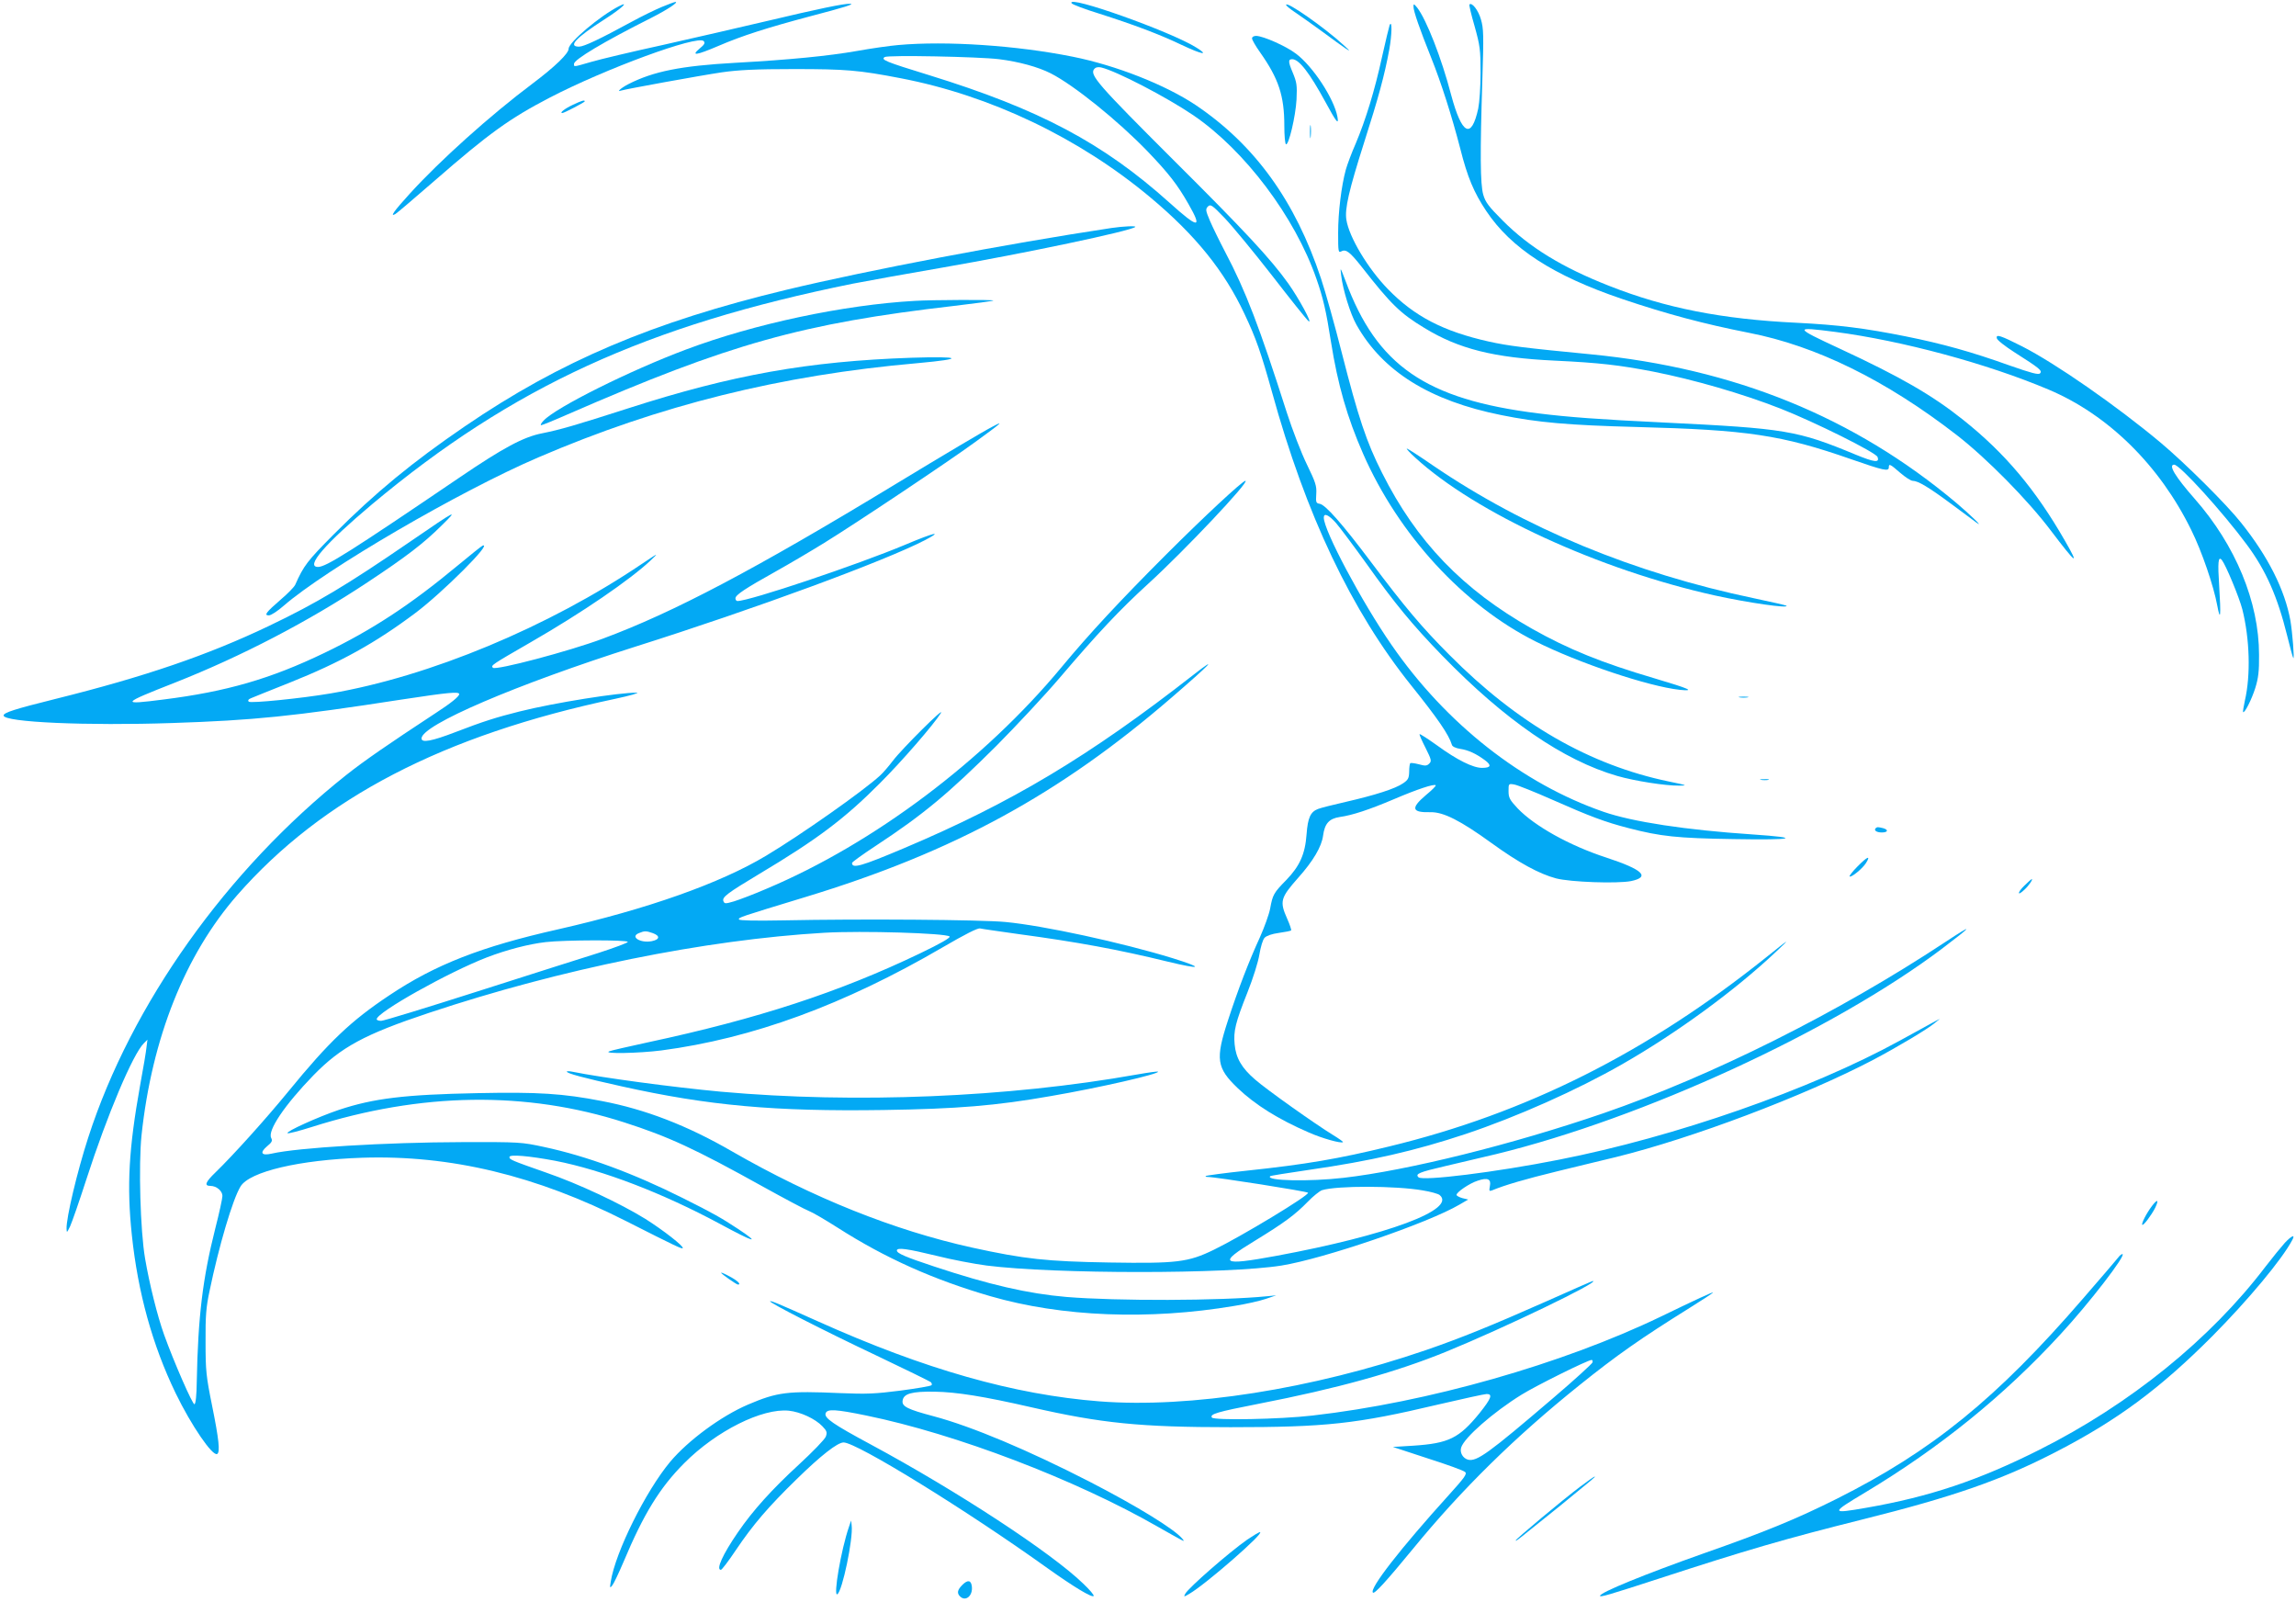 <?xml version="1.0" standalone="no"?>
<!DOCTYPE svg PUBLIC "-//W3C//DTD SVG 20010904//EN"
 "http://www.w3.org/TR/2001/REC-SVG-20010904/DTD/svg10.dtd">
<svg version="1.0" xmlns="http://www.w3.org/2000/svg"
 width="1280pt" height="893pt" viewBox="0 0 1280 893"
 preserveAspectRatio="xMidYMid meet">
<g transform="translate(0,893) scale(0.1,-0.1)"
fill="#03a9f4" stroke="none">
<path d="M3689 8891 c-36 -15 -110 -51 -165 -81 -182 -99 -269 -140 -296 -140
-64 0 -17 50 142 152 94 60 144 106 80 73 -107 -55 -280 -201 -280 -237 0 -26
-75 -99 -200 -193 -235 -176 -517 -429 -686 -615 -89 -98 -112 -131 -80 -113
8 4 106 88 218 185 303 264 418 347 643 464 310 161 824 350 858 315 9 -10 5
-19 -23 -42 -50 -42 -19 -38 105 15 132 57 274 102 511 165 195 51 252 69 223
70 -32 2 -185 -30 -454 -94 -149 -35 -413 -96 -587 -135 -174 -38 -355 -81
-402 -95 -101 -29 -96 -29 -96 -11 0 24 165 123 430 256 89 45 157 90 135 89
-5 0 -40 -13 -76 -28z"/>
<path d="M5974 8912 c4 -7 73 -33 154 -58 194 -62 333 -114 461 -175 112 -53
154 -60 82 -15 -142 90 -728 298 -697 248z"/>
<path d="M7170 8903 c0 -5 23 -24 52 -43 29 -19 95 -67 148 -105 52 -39 111
-81 130 -94 30 -20 29 -17 -10 18 -105 97 -320 247 -320 224z"/>
<path d="M7880 8893 c0 -25 35 -126 98 -283 57 -142 116 -328 163 -509 40
-159 76 -244 144 -346 139 -209 373 -361 760 -492 249 -84 456 -139 705 -188
375 -73 764 -264 1160 -571 166 -129 394 -360 523 -531 141 -186 163 -203 80
-59 -165 288 -335 490 -570 677 -172 137 -349 239 -685 395 -258 120 -260 124
-27 94 373 -49 846 -176 1191 -322 331 -140 617 -421 794 -782 59 -119 125
-312 145 -421 18 -95 21 -57 11 105 -9 136 -6 174 15 148 22 -28 96 -206 114
-275 41 -164 47 -366 14 -508 -7 -33 -12 -62 -10 -64 8 -8 47 68 68 134 17 55
22 94 21 185 0 295 -131 611 -359 870 -108 123 -149 190 -114 190 31 0 271
-265 405 -446 107 -144 171 -290 225 -508 16 -65 31 -121 34 -124 7 -7 -5 142
-16 208 -31 172 -124 357 -274 545 -82 104 -313 333 -450 448 -245 205 -586
442 -773 537 -119 60 -145 69 -140 45 1 -10 46 -45 99 -79 140 -89 156 -102
142 -117 -9 -9 -47 1 -170 44 -212 76 -374 121 -578 162 -230 46 -373 64 -610
76 -416 20 -731 82 -1045 206 -262 103 -443 214 -591 362 -80 80 -98 104 -110
146 -17 59 -18 233 -5 640 8 249 7 286 -8 337 -14 50 -50 97 -64 83 -3 -2 10
-57 29 -122 30 -108 33 -130 33 -258 0 -80 -6 -166 -13 -200 -38 -174 -91
-147 -151 76 -53 204 -138 420 -189 486 -19 23 -21 23 -21 6z"/>
<path d="M7747 8790 c-3 -8 -22 -87 -42 -176 -41 -188 -91 -351 -147 -484 -23
-52 -47 -117 -55 -145 -25 -91 -43 -239 -43 -353 0 -106 1 -112 18 -103 26 14
48 -4 113 -86 163 -208 214 -259 350 -341 191 -117 388 -166 724 -182 253 -12
362 -25 550 -61 228 -45 495 -122 710 -206 189 -74 533 -245 542 -270 13 -34
-17 -30 -122 13 -325 135 -390 146 -1070 179 -357 17 -531 30 -700 51 -627 78
-899 266 -1074 739 -30 78 -30 79 -24 30 9 -79 51 -215 85 -275 146 -260 409
-424 809 -504 203 -41 371 -56 754 -66 616 -16 807 -44 1196 -180 181 -63 209
-69 209 -45 0 22 7 19 63 -30 29 -25 60 -45 70 -45 30 0 90 -36 218 -131 68
-50 131 -97 139 -103 43 -31 -37 46 -115 112 -568 477 -1236 749 -2035 827
-372 36 -460 47 -569 71 -255 57 -416 141 -563 292 -112 115 -217 290 -232
387 -10 60 14 164 98 428 81 253 115 379 141 520 15 83 17 170 2 137z"/>
<path d="M6980 8716 c0 -8 20 -43 45 -78 103 -146 135 -241 135 -410 0 -53 4
-99 9 -102 15 -9 54 156 59 249 4 80 1 97 -21 150 -26 61 -26 75 -3 75 38 0
96 -75 186 -240 60 -111 75 -130 66 -81 -19 102 -136 280 -230 351 -56 43
-183 99 -223 100 -14 0 -23 -6 -23 -14z"/>
<path d="M5008 8679 c-49 -4 -152 -19 -230 -33 -160 -28 -373 -49 -678 -66
-305 -17 -458 -48 -597 -119 -39 -20 -69 -46 -41 -36 24 8 441 84 563 102 92
13 186 18 400 18 292 0 362 -6 596 -51 500 -96 995 -332 1393 -665 251 -210
412 -410 524 -649 65 -137 92 -216 153 -434 189 -686 444 -1222 776 -1636 150
-187 210 -275 227 -331 2 -10 21 -19 46 -23 47 -7 89 -27 138 -63 39 -29 34
-43 -16 -43 -50 0 -139 44 -250 125 -52 37 -95 65 -98 63 -2 -3 13 -37 33 -76
33 -66 35 -74 21 -88 -13 -13 -22 -14 -58 -4 -23 6 -45 9 -48 6 -3 -3 -6 -25
-6 -48 -1 -36 -6 -45 -34 -64 -43 -30 -156 -66 -317 -103 -71 -16 -142 -34
-157 -40 -42 -16 -57 -48 -64 -141 -8 -111 -38 -177 -113 -255 -70 -71 -76
-82 -90 -159 -6 -32 -32 -104 -57 -160 -61 -133 -121 -288 -178 -463 -71 -217
-64 -265 55 -379 97 -92 224 -172 395 -246 74 -33 182 -63 191 -54 2 2 -23 20
-56 40 -98 60 -369 252 -433 308 -76 65 -108 121 -115 197 -7 74 4 120 72 291
31 78 59 167 66 210 7 42 19 83 29 93 10 11 41 22 79 27 35 5 66 11 69 14 2 3
-7 32 -22 65 -43 97 -38 116 61 228 84 94 131 174 139 235 9 68 34 95 92 104
72 10 165 41 302 99 131 56 225 87 234 78 3 -3 -22 -28 -55 -55 -86 -73 -79
-98 27 -95 71 1 165 -46 339 -172 152 -110 266 -172 360 -197 81 -21 341 -30
418 -15 109 23 66 64 -138 131 -206 67 -400 176 -494 274 -45 48 -51 60 -51
97 0 41 0 42 33 36 17 -3 113 -41 212 -85 208 -92 293 -124 425 -158 178 -46
268 -56 585 -61 337 -6 388 7 105 26 -372 25 -668 70 -830 126 -454 157 -879
491 -1182 930 -165 238 -378 638 -378 710 0 28 28 15 68 -30 21 -24 98 -127
170 -227 157 -221 256 -341 422 -512 350 -360 675 -584 976 -671 97 -28 269
-55 345 -54 50 0 45 2 -57 23 -443 92 -844 323 -1224 706 -152 152 -248 266
-435 515 -163 217 -256 322 -288 327 -20 3 -22 8 -19 54 3 45 -3 64 -52 165
-31 63 -81 193 -112 289 -153 479 -229 678 -344 896 -32 61 -70 139 -85 174
-24 57 -25 64 -11 79 15 14 23 9 94 -65 42 -44 161 -188 263 -319 102 -132
194 -247 204 -255 26 -20 -54 127 -113 210 -98 137 -239 289 -642 690 -418
417 -467 473 -440 505 8 10 22 13 39 9 85 -20 364 -165 513 -266 288 -196 567
-567 687 -912 37 -106 54 -178 81 -351 38 -239 90 -421 180 -626 198 -450 559
-843 960 -1044 239 -120 629 -251 805 -270 89 -9 54 6 -141 64 -295 87 -480
162 -684 277 -385 218 -642 484 -835 868 -87 172 -132 307 -225 671 -39 154
-91 339 -115 411 -144 435 -370 747 -700 969 -168 112 -444 221 -685 269 -313
63 -706 89 -972 65z m562 -79 c111 -14 217 -43 288 -79 128 -65 374 -263 539
-434 118 -123 167 -186 228 -293 81 -141 57 -140 -106 7 -370 332 -724 520
-1339 710 -247 76 -270 86 -248 101 17 12 524 2 638 -12z"/>
<path d="M3194 8346 c-45 -21 -77 -46 -59 -46 10 0 125 60 125 65 0 9 -15 5
-66 -19z"/>
<path d="M7303 8195 c0 -33 2 -45 4 -27 2 18 2 45 0 60 -2 15 -4 0 -4 -33z"/>
<path d="M6195 7659 c-583 -88 -1351 -234 -1810 -344 -748 -180 -1261 -398
-1793 -761 -293 -200 -501 -371 -732 -603 -147 -148 -167 -174 -214 -280 -6
-13 -42 -50 -81 -83 -82 -71 -95 -88 -66 -88 12 0 49 24 83 54 234 203 981
639 1420 827 675 290 1349 458 2115 525 265 24 246 39 -36 30 -577 -20 -997
-95 -1576 -281 -299 -96 -382 -120 -482 -140 -104 -20 -216 -80 -462 -247
-607 -412 -743 -498 -788 -498 -73 0 40 130 302 350 781 653 1528 996 2680
1229 83 16 309 57 502 90 456 79 1049 204 1072 226 7 7 -67 4 -134 -6z"/>
<path d="M5100 7253 c-395 -22 -895 -128 -1275 -271 -313 -117 -726 -323 -794
-396 -14 -14 -20 -26 -14 -26 5 0 72 27 149 61 902 393 1305 506 2153 604 118
14 217 27 219 30 6 5 -341 4 -438 -2z"/>
<path d="M5535 6553 c-56 -29 -268 -155 -545 -323 -781 -474 -1236 -714 -1630
-860 -184 -69 -596 -178 -612 -162 -13 13 -8 16 212 143 285 164 552 347 667
455 47 45 46 44 -47 -18 -522 -353 -1186 -629 -1737 -723 -165 -28 -446 -56
-456 -46 -7 7 -2 14 14 20 13 6 109 44 214 86 283 113 478 221 703 390 149
112 431 393 373 374 -6 -2 -68 -52 -138 -110 -266 -221 -480 -361 -744 -488
-301 -145 -547 -216 -898 -260 -241 -31 -237 -24 64 94 372 147 743 340 1075
560 216 143 311 216 410 314 99 97 90 93 -175 -89 -350 -240 -518 -341 -786
-469 -339 -162 -692 -283 -1191 -407 -225 -56 -288 -76 -288 -92 0 -38 469
-58 940 -42 454 15 673 37 1280 131 263 40 320 45 320 30 0 -13 -47 -51 -132
-106 -265 -174 -397 -265 -498 -345 -665 -528 -1198 -1277 -1438 -2020 -62
-191 -123 -449 -121 -509 1 -24 2 -23 20 14 10 22 51 139 90 260 117 362 260
700 321 760 l20 20 -5 -40 c-2 -22 -18 -119 -36 -215 -63 -353 -75 -559 -46
-834 34 -322 115 -614 244 -881 87 -180 207 -355 232 -339 17 10 9 83 -28 266
-34 168 -37 197 -37 358 -1 144 3 194 22 283 52 251 129 512 173 584 51 83
328 148 679 160 491 16 970 -99 1474 -355 276 -140 307 -154 312 -149 9 9
-111 102 -208 163 -139 86 -373 196 -553 258 -197 69 -205 73 -205 87 0 16
111 6 255 -21 266 -52 597 -179 919 -352 190 -103 230 -114 104 -30 -99 65
-139 88 -313 175 -276 138 -534 233 -772 284 -126 27 -134 28 -458 27 -421 -1
-918 -31 -1060 -64 -57 -13 -69 4 -27 40 28 23 32 31 24 47 -22 41 76 185 235
349 154 158 286 229 643 348 735 245 1539 408 2206 447 209 12 679 -2 698 -21
6 -6 -48 -38 -165 -94 -450 -216 -905 -365 -1518 -496 -106 -23 -203 -45 -215
-50 -37 -15 164 -11 291 5 508 67 1018 254 1567 574 127 74 196 109 210 106
12 -3 107 -16 211 -31 334 -45 561 -87 835 -154 190 -46 205 -36 28 19 -283
87 -720 182 -933 202 -136 13 -803 18 -1240 9 -155 -3 -242 -1 -245 5 -5 11 2
13 370 125 829 252 1419 574 2044 1114 211 182 265 238 121 126 -581 -454
-1015 -714 -1616 -968 -239 -101 -289 -115 -289 -82 0 5 60 48 133 96 263 173
404 290 673 558 110 111 268 280 350 376 214 251 334 379 495 526 200 182 570
574 542 574 -16 0 -234 -203 -442 -411 -255 -255 -429 -442 -584 -629 -431
-519 -1047 -982 -1642 -1233 -71 -31 -154 -62 -183 -71 -48 -14 -53 -14 -59 1
-9 22 22 45 197 150 325 194 478 309 675 507 125 125 300 327 340 391 27 44
-218 -200 -267 -265 -23 -30 -55 -68 -72 -83 -91 -84 -440 -330 -634 -446
-256 -154 -663 -298 -1161 -411 -427 -96 -684 -196 -941 -368 -212 -141 -335
-257 -562 -535 -127 -155 -306 -354 -407 -452 -56 -54 -64 -75 -28 -75 34 0
67 -28 67 -56 0 -14 -18 -96 -40 -182 -70 -277 -96 -491 -103 -851 -1 -79 -6
-126 -13 -128 -10 -3 -114 234 -169 387 -38 106 -82 284 -106 424 -27 156 -37
524 -20 688 58 543 243 1006 533 1338 475 542 1149 892 2108 1095 85 18 139
34 120 34 -94 2 -460 -56 -655 -105 -128 -32 -201 -55 -357 -115 -130 -50
-188 -61 -188 -35 0 75 526 300 1190 511 668 211 1395 479 1618 595 103 54 50
42 -111 -26 -267 -112 -868 -314 -936 -314 -6 0 -11 7 -11 15 0 19 55 55 225
150 77 43 199 115 270 159 180 111 695 455 840 561 150 109 166 123 100 88z
m-1896 -2824 c42 -15 40 -36 -6 -45 -64 -12 -122 25 -71 45 31 13 40 13 77 0z
m-139 -49 c0 -5 -73 -32 -162 -61 -90 -28 -394 -125 -676 -215 -282 -90 -523
-164 -537 -164 -14 0 -25 4 -25 9 0 38 400 262 615 345 110 42 232 74 328 85
103 12 457 13 457 1z"/>
<path d="M7890 6379 c336 -308 1025 -625 1670 -768 187 -41 417 -74 399 -57
-2 2 -83 21 -179 41 -671 140 -1280 392 -1792 741 -75 52 -141 94 -145 94 -4
-1 17 -24 47 -51z"/>
<path d="M9698 5043 c12 -2 32 -2 45 0 12 2 2 4 -23 4 -25 0 -35 -2 -22 -4z"/>
<path d="M9818 4583 c12 -2 30 -2 40 0 9 3 -1 5 -23 4 -22 0 -30 -2 -17 -4z"/>
<path d="M10457 4314 c-12 -12 4 -24 34 -24 34 0 39 15 7 24 -29 7 -33 7 -41
0z"/>
<path d="M10355 4100 c-27 -27 -46 -52 -44 -55 9 -8 72 43 92 75 28 45 7 36
-48 -20z"/>
<path d="M11286 3994 c-41 -40 -41 -62 0 -23 24 22 49 59 41 59 -2 0 -21 -16
-41 -36z"/>
<path d="M10843 3678 c-594 -392 -1300 -745 -1904 -953 -507 -174 -1091 -319
-1449 -360 -192 -22 -435 -17 -409 9 2 3 99 18 214 35 348 50 595 107 875 200
287 96 622 245 875 390 304 174 627 410 856 626 85 80 80 77 -56 -32 -663
-530 -1336 -868 -2100 -1053 -283 -69 -464 -100 -794 -135 -123 -13 -226 -27
-229 -30 -3 -3 1 -5 10 -5 44 0 552 -80 560 -88 12 -12 -374 -245 -525 -318
-144 -70 -207 -77 -582 -71 -352 6 -472 19 -765 83 -435 96 -888 277 -1340
537 -249 144 -483 234 -725 280 -216 42 -355 51 -694 44 -406 -8 -578 -29
-771 -93 -116 -39 -297 -121 -287 -130 3 -4 64 12 134 34 611 194 1196 202
1743 26 246 -79 394 -147 775 -359 121 -67 236 -128 255 -135 19 -7 91 -49
160 -93 266 -170 535 -290 852 -382 397 -115 884 -134 1359 -54 64 10 143 28
175 39 l59 20 -50 -5 c-263 -26 -841 -27 -1120 -4 -212 18 -431 68 -738 170
-157 52 -207 73 -207 89 0 18 58 10 218 -29 87 -22 214 -46 283 -55 381 -48
1341 -48 1643 0 236 38 816 236 993 340 l48 28 -33 8 c-17 5 -32 13 -32 18 0
15 73 65 118 79 56 19 76 9 68 -30 -5 -27 -4 -30 12 -24 72 30 186 63 362 106
113 27 261 64 330 80 425 105 1043 338 1430 540 140 74 304 172 345 206 l30
25 -50 -27 c-27 -15 -106 -58 -175 -96 -498 -273 -1252 -536 -1899 -663 -353
-70 -761 -120 -783 -98 -19 19 1 28 152 63 74 17 200 47 280 66 820 200 1875
685 2485 1144 176 133 183 146 18 37z m-2912 -1383 c44 -7 87 -19 95 -26 96
-80 -290 -224 -911 -339 -309 -57 -329 -43 -118 85 162 99 224 145 293 216 30
31 66 60 80 65 83 26 412 25 561 -1z"/>
<path d="M3160 2957 c0 -10 93 -35 305 -82 486 -108 853 -141 1460 -132 410 6
629 24 935 78 268 46 608 124 596 136 -2 2 -55 -5 -117 -16 -719 -128 -1570
-163 -2319 -96 -269 25 -663 78 -827 111 -18 4 -33 4 -33 1z"/>
<path d="M11997 2208 c-31 -41 -60 -98 -54 -105 6 -6 50 52 72 95 22 46 13 51
-18 10z"/>
<path d="M12738 2003 c-19 -21 -68 -81 -108 -133 -307 -404 -755 -767 -1261
-1021 -338 -170 -613 -262 -964 -323 -201 -35 -201 -31 -7 85 415 249 775 540
1090 883 160 173 370 446 344 446 -5 0 -16 -9 -23 -19 -8 -10 -97 -115 -199
-232 -479 -554 -838 -846 -1370 -1113 -226 -113 -399 -184 -744 -305 -325
-115 -576 -217 -576 -236 0 -9 48 5 325 95 491 160 707 223 1135 330 509 127
780 221 1085 379 339 175 577 351 870 645 199 201 387 426 444 534 18 33 -1
27 -41 -15z"/>
<path d="M4020 1836 c0 -6 86 -66 94 -66 20 0 -1 21 -44 44 -27 15 -50 25 -50
22z"/>
<path d="M8615 1674 c-298 -132 -473 -203 -665 -269 -636 -218 -1317 -325
-1820 -286 -476 37 -976 179 -1570 446 -221 99 -262 116 -267 112 -7 -7 302
-165 592 -302 160 -76 296 -143 303 -148 7 -6 9 -14 5 -18 -5 -5 -83 -18 -173
-30 -141 -18 -189 -20 -335 -14 -295 13 -351 6 -515 -64 -150 -64 -334 -200
-434 -319 -136 -163 -305 -503 -331 -667 -6 -37 -5 -39 9 -21 8 10 36 69 62
130 112 267 202 414 339 551 178 179 434 307 583 292 65 -7 147 -45 187 -87
25 -26 27 -34 19 -57 -5 -15 -73 -85 -151 -157 -149 -137 -256 -255 -340 -378
-84 -122 -123 -208 -94 -208 5 0 42 48 82 108 97 144 181 242 341 398 134 131
227 204 261 204 73 0 685 -377 1137 -701 146 -104 247 -165 257 -155 4 4 -22
35 -58 69 -177 172 -704 517 -1185 776 -210 113 -261 148 -251 174 9 25 57 22
227 -13 498 -102 1167 -357 1625 -620 55 -31 111 -63 125 -70 23 -12 24 -12
11 4 -44 53 -252 181 -516 317 -341 175 -656 308 -870 365 -147 39 -178 55
-173 87 5 39 51 52 178 50 123 -2 274 -26 540 -87 389 -89 606 -111 1110 -111
531 0 700 18 1156 126 138 32 260 59 272 59 35 0 26 -24 -40 -107 -114 -140
-172 -168 -369 -181 l-114 -7 195 -64 c107 -34 201 -68 208 -76 12 -10 -4 -32
-90 -127 -269 -297 -446 -524 -424 -545 9 -9 76 65 224 245 271 331 568 623
927 911 208 167 342 261 613 430 72 45 132 84 132 87 0 4 -90 -37 -290 -134
-550 -265 -1300 -479 -1943 -552 -180 -21 -551 -28 -561 -11 -12 19 28 31 258
76 442 86 763 175 1046 290 326 133 865 393 820 395 -3 0 -122 -52 -265 -116z
m263 -338 c-2 -7 -101 -98 -221 -200 -359 -307 -424 -354 -473 -342 -29 8 -47
40 -38 68 17 55 178 196 336 294 82 51 369 193 391 194 5 0 7 -6 5 -14z"/>
<path d="M8810 644 c-95 -71 -360 -293 -360 -300 0 -7 4 -3 245 191 192 157
201 164 195 165 -3 0 -39 -25 -80 -56z"/>
<path d="M4733 420 c-44 -127 -89 -391 -65 -376 28 17 89 310 80 383 l-3 28
-12 -35z"/>
<path d="M6954 349 c-104 -73 -327 -268 -346 -302 -10 -19 -9 -19 22 -1 93 54
425 344 394 344 -6 0 -37 -19 -70 -41z"/>
<path d="M5365 96 c-28 -28 -31 -46 -13 -64 31 -31 72 3 66 55 -4 36 -23 39
-53 9z"/>
</g>
</svg>
